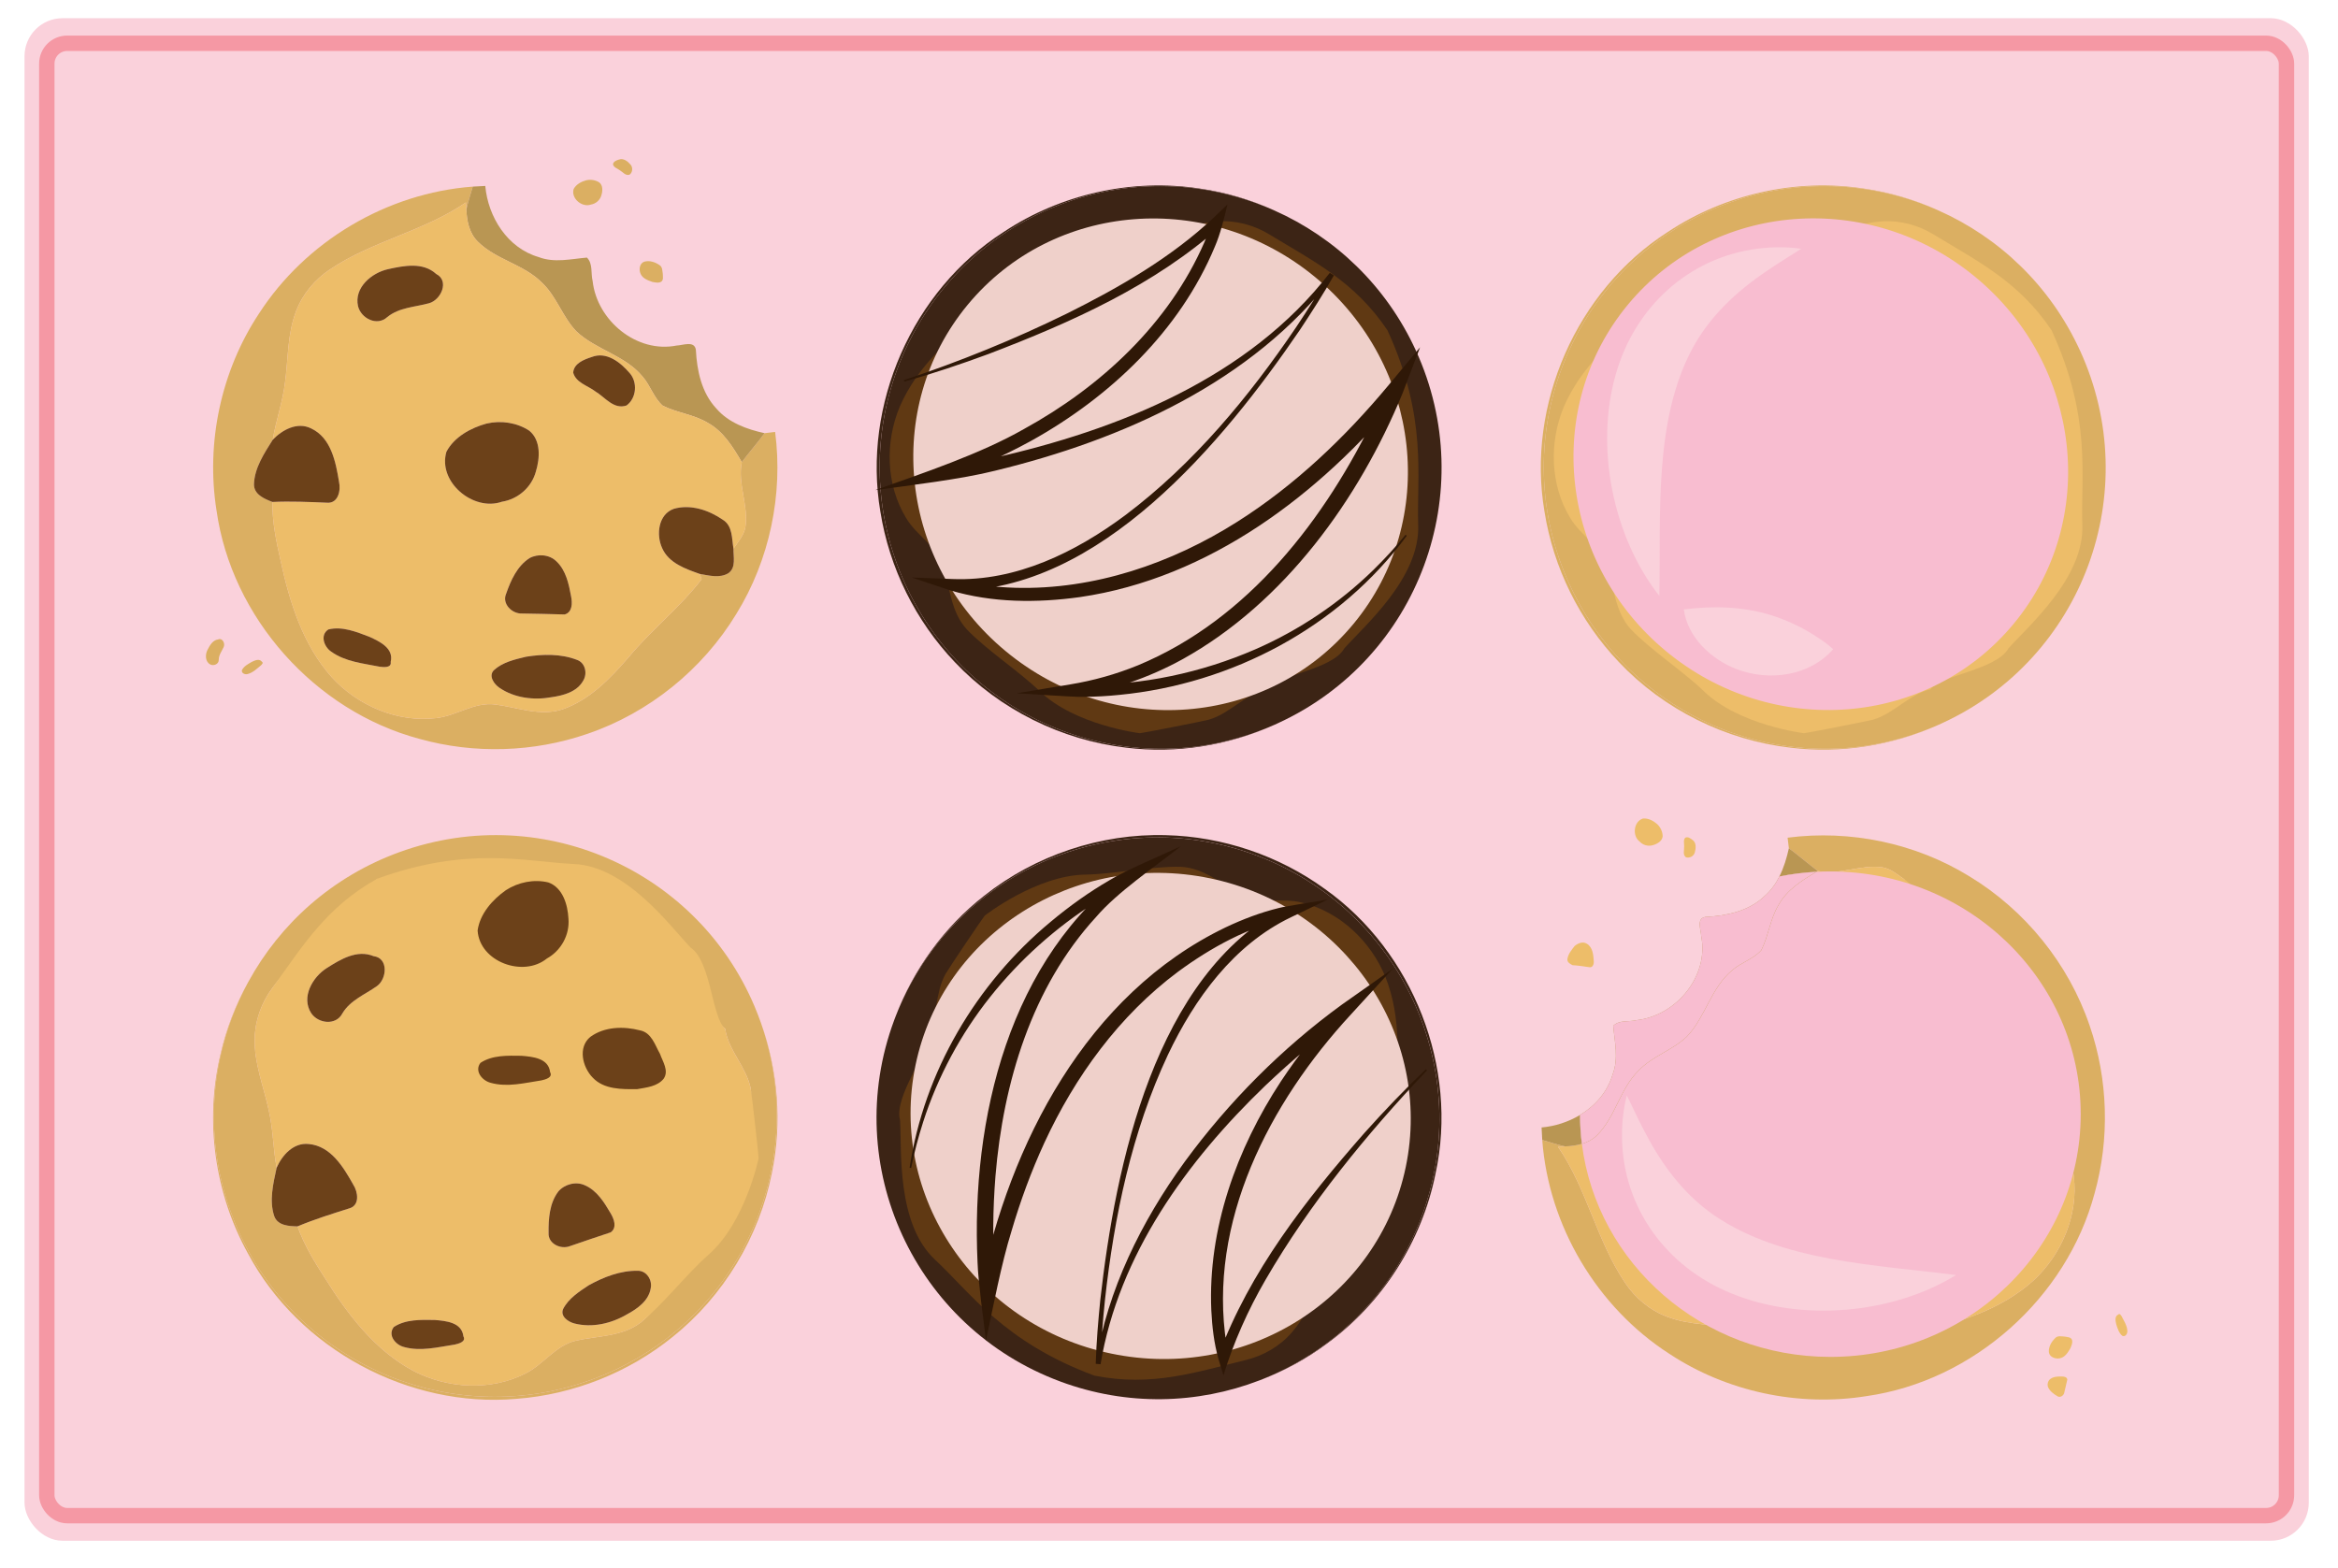 <?xml version="1.0" encoding="UTF-8"?>
<svg id="Layer_1" data-name="Layer 1" xmlns="http://www.w3.org/2000/svg" xmlns:xlink="http://www.w3.org/1999/xlink" viewBox="0 0 1518.93 1018.72">
  <defs>
    <style>
      .cls-1, .cls-2 {
        fill: none;
      }

      .cls-3 {
        clip-path: url(#clippath);
      }

      .cls-4 {
        fill: #f8bdd0;
      }

      .cls-5 {
        fill: #fad1db;
      }

      .cls-6 {
        fill: #efd0ca;
      }

      .cls-7 {
        fill: #edbd69;
      }

      .cls-8 {
        fill: #6c4119;
      }

      .cls-9 {
        fill: #b99653;
      }

      .cls-10 {
        fill: #dbaf62;
      }

      .cls-11 {
        fill: #2f1807;
      }

      .cls-12 {
        fill: #3c2415;
      }

      .cls-13 {
        fill: #603913;
      }

      .cls-2 {
        stroke: #f598a4;
        stroke-linecap: round;
        stroke-linejoin: round;
        stroke-width: 10px;
      }
    </style>
    <clipPath id="clippath">
      <rect class="cls-1" x="15.93" y="11.83" width="1484.02" height="989.35" rx="24.7" ry="24.7"/>
    </clipPath>
  </defs>
  <g class="cls-3">
    <rect class="cls-5" width="1518.93" height="1018.72"/>
    <rect class="cls-2" x="30.41" y="28.12" width="1455.05" height="956.76" rx="13.23" ry="13.23"/>
    <g>
      <g>
        <path class="cls-10" d="m168.21,203.83c30.29-47.02,83.12-78.42,138.92-82.56-1.45,4.89-2.95,9.77-4.15,14.73-.06-1.11-.19-3.36-.26-4.47-27.29,18.77-61,25.09-88.44,43.6-9.85,6.58-17.76,16.07-21.95,27.19-5.66,14.7-5.04,30.71-7.14,46.12-1.47,12.67-5.92,24.75-8.01,37.32-5.51,8.85-11.88,18.25-12.18,29.02,0,6.6,6.82,9.38,11.97,11.39-.15,12.91,2.48,25.56,5.32,38.07,5.86,27.1,14.47,54.91,33.36,75.94,16.91,18.42,42.55,29.45,67.67,26.44,13.21-1.41,24.84-10.64,38.51-8.83,14.38,1.86,29.05,7.87,43.56,3.16,17.65-6.09,31.05-20.05,42.98-33.85,14.81-17.85,33.3-32.27,47.45-50.74-.3-.85-.88-2.54-1.18-3.4,6.07,1.05,13.08,2.95,18.66-.56,4.98-3.63,3.1-10.62,3.18-15.86,2.99-4.38,6.78-8.57,7.76-13.94,2.2-14.21-5.19-28.11-2.33-42.32,4.81-6.37,10.09-12.37,14.81-18.79,2.29-.28,4.57-.56,6.86-.81,5.28,40.69-3.57,83.16-25.13,118.13-21.95,36.21-56.83,64.46-96.95,78.08-34.92,12.03-73.48,13.17-109.07,3.21-67.88-18.12-121.95-78.76-131.76-148.39-6.99-44.07,2.93-90.62,27.53-127.87Z"/>
        <path class="cls-9" d="m307.13,121.26c2.71-.15,5.43-.3,8.14-.43,1.82,20.22,14.41,40.31,34.6,46.19,10.22,3.95,20.99,1.26,31.44.36,4,3.95,2.44,10.22,3.7,15.24,2.84,25.65,28.62,47.11,54.59,41.91,4.06-.11,11.5-3.38,12.48,2.74.71,13.59,3.68,27.89,13.27,38.15,7.93,9.25,19.81,13.53,31.38,16.07-4.72,6.41-10,12.42-14.81,18.79-5.71-9.68-11.86-19.9-22.01-25.48-9.08-5.51-19.98-6.5-29.37-11.2-5.83-5.11-7.99-13.12-13.08-18.91-11.37-13.83-30.33-17.33-43.07-29.43-8.96-9.34-12.7-22.46-22.14-31.42-11.82-12.08-29.84-14.92-41.76-26.76-5.64-5.47-7.27-13.55-7.5-21.1,1.2-4.96,2.69-9.83,4.15-14.73Z"/>
        <path class="cls-7" d="m214.29,175.12c27.44-18.51,61.15-24.84,88.44-43.6.06,1.11.19,3.36.26,4.47.24,7.54,1.86,15.62,7.5,21.1,11.93,11.84,29.94,14.68,41.76,26.76,9.45,8.96,13.19,22.08,22.14,31.42,12.74,12.1,31.7,15.6,43.07,29.43,5.09,5.79,7.25,13.81,13.08,18.91,9.38,4.7,20.28,5.69,29.37,11.2,10.15,5.58,16.31,15.79,22.01,25.48-2.86,14.21,4.53,28.11,2.33,42.32-.98,5.36-4.77,9.55-7.76,13.94-1.11-6.52-.43-14.88-6.95-18.81-9.06-6.26-20.92-10.26-31.85-7.07-10.09,3.59-11.52,16.82-7.57,25.46,4.25,9.79,15.22,13.55,24.51,16.84.3.85.88,2.54,1.18,3.4-14.15,18.47-32.64,32.89-47.45,50.74-11.93,13.81-25.33,27.76-42.98,33.85-14.51,4.7-29.17-1.3-43.56-3.16-13.68-1.82-25.31,7.42-38.51,8.83-25.11,3.01-50.76-8.01-67.67-26.44-18.89-21.03-27.51-48.84-33.36-75.94-2.84-12.5-5.47-25.16-5.32-38.07,11.9-.56,23.77,0,35.63.49,7.18.51,8.91-8.1,7.65-13.57-2.12-12.8-5.09-28.55-18.1-34.69-8.96-4.47-18.7.83-24.96,7.35,2.09-12.57,6.54-24.64,8.01-37.32,2.09-15.41,1.47-31.42,7.14-46.12,4.19-11.11,12.1-20.6,21.95-27.19Zm37.89-.24c-10.73,2.33-22.27,12.05-19.58,24.04,1.92,7.97,12.31,13.25,18.96,7.14,7.78-6.37,17.97-6.48,27.21-9.04,7.69-2.12,13.38-14.53,4.64-18.98-8.59-7.91-20.92-5.43-31.23-3.16Zm132.11,57.15c-4.92,1.6-11.46,4.06-11.9,10.11,1.84,6.6,9.43,8.38,14.32,12.14,6.37,3.76,11.97,12.05,20.35,9.19,6.52-4.77,7.29-15.17,1.97-21.12-5.96-6.92-15.03-14.21-24.73-10.32Zm-68.14,43.19c-10.28,2.84-20.99,8.61-26.12,18.34-5.75,19.62,17.44,38.96,36.06,32.47,10.47-1.69,19.32-9.38,22.08-19.68,2.61-8.61,3.38-20.09-4.25-26.44-8.01-5.32-18.42-6.86-27.76-4.68Zm27.85,87.44c-8.04,5.17-12.16,14.47-15.2,23.17-2.84,6.56,3.85,13.08,10.28,12.82,9.25.06,18.51.43,27.76.62,5.13-1.43,5-7.54,4.17-11.73-1.47-8.04-3.29-16.84-9.45-22.7-4.55-4.55-12.01-5.19-17.57-2.18Zm-130.65,46.34c-5.66,3.63-2.8,11.33,1.82,14.43,9.15,6.58,20.8,7.63,31.52,9.79,2.48.32,7.76.9,7.14-3.1,2.16-8.98-7.29-13.32-13.87-16.35-8.36-3.16-17.59-6.97-26.61-4.77Zm128.41,17.74c-7.33,1.75-15.28,3.55-20.97,8.81-3.55,3.74.24,9,3.63,11.33,9.83,6.73,22.48,8.25,34.03,6.13,7.65-1.11,16.39-3.44,20.43-10.69,2.89-4.64,1.41-11.71-4.08-13.57-10.45-4.02-22.14-3.74-33.04-2.01Z"/>
        <g>
          <path class="cls-8" d="m252.18,174.89c10.3-2.27,22.63-4.74,31.23,3.16,8.74,4.45,3.06,16.86-4.64,18.98-9.23,2.56-19.43,2.67-27.21,9.04-6.65,6.11-17.03.83-18.96-7.14-2.69-11.99,8.85-21.71,19.58-24.04Z"/>
          <path class="cls-8" d="m384.29,232.04c9.7-3.89,18.77,3.4,24.73,10.32,5.32,5.94,4.55,16.35-1.97,21.12-8.38,2.86-13.98-5.43-20.35-9.19-4.89-3.76-12.48-5.54-14.32-12.14.45-6.05,6.99-8.51,11.9-10.11Z"/>
          <path class="cls-8" d="m316.15,275.23c9.34-2.18,19.75-.64,27.76,4.68,7.63,6.35,6.86,17.82,4.25,26.44-2.76,10.3-11.61,18-22.08,19.68-18.62,6.5-41.81-12.85-36.06-32.47,5.13-9.72,15.84-15.5,26.12-18.34Z"/>
          <path class="cls-8" d="m177.19,285.75c6.26-6.52,16.01-11.82,24.96-7.35,13.02,6.13,15.99,21.89,18.1,34.69,1.26,5.47-.47,14.08-7.65,13.57-11.86-.49-23.72-1.05-35.63-.49-5.15-2.01-11.97-4.79-11.97-11.39.3-10.77,6.67-20.18,12.18-29.02Z"/>
          <path class="cls-8" d="m437.7,330.65c10.92-3.18,22.78.81,31.85,7.07,6.52,3.93,5.83,12.29,6.95,18.81-.09,5.24,1.8,12.23-3.18,15.86-5.58,3.51-12.59,1.6-18.66.56-9.3-3.29-20.26-7.05-24.51-16.84-3.95-8.63-2.52-21.86,7.57-25.46Z"/>
          <path class="cls-8" d="m344,362.67c5.56-3.01,13.02-2.37,17.57,2.18,6.16,5.86,7.97,14.66,9.45,22.7.83,4.19.96,10.3-4.17,11.73-9.25-.19-18.51-.56-27.76-.62-6.43.26-13.12-6.26-10.28-12.82,3.03-8.7,7.16-18,15.2-23.17Z"/>
          <path class="cls-8" d="m213.35,409.01c9.02-2.2,18.25,1.6,26.61,4.77,6.58,3.03,16.03,7.37,13.87,16.35.62,4-4.66,3.42-7.14,3.1-10.73-2.16-22.38-3.21-31.52-9.79-4.62-3.1-7.48-10.79-1.82-14.43Z"/>
          <path class="cls-8" d="m341.76,426.75c10.9-1.73,22.59-2.01,33.04,2.01,5.49,1.86,6.97,8.93,4.08,13.57-4.04,7.25-12.78,9.58-20.43,10.69-11.54,2.12-24.19.6-34.03-6.13-3.4-2.33-7.18-7.59-3.63-11.33,5.69-5.26,13.64-7.05,20.97-8.81Z"/>
        </g>
      </g>
      <g>
        <path class="cls-10" d="m1244.91,865.63c27.1-5.86,54.91-14.47,75.94-33.36,18.42-16.91,29.45-42.55,26.44-67.67-1.41-13.21-10.64-24.84-8.83-38.51,1.86-14.38,7.87-29.05,3.16-43.56-6.09-17.65-20.05-31.05-33.85-42.98-17.85-14.81-32.27-33.3-50.74-47.45-.85.3-19.81-7.98-19.81-20.67-4.38-2.99-8.57-6.78-13.94-7.76-14.21-2.2-28.11,5.19-42.32,2.33-6.37-4.81-12.37-10.09-18.79-14.81-.28-2.29-.56-4.57-.81-6.86,40.69-5.28,83.16,3.57,118.13,25.13,36.21,21.95,64.46,56.83,78.08,96.95,12.03,34.92,13.17,73.48,3.21,109.07-18.12,67.88-78.76,121.95-148.39,131.76-44.07,6.99-90.62-2.93-127.87-27.53-47.02-30.29-78.42-83.12-82.56-138.92,4.89,1.45,9.77,2.95,14.73,4.15-1.11.06-3.36.19-4.47.26,18.77,27.29,25.09,61,43.6,88.44,6.58,9.85,16.07,17.76,27.19,21.95,14.7,5.66,30.71,5.04,46.12,7.14,12.67,1.47,24.75,5.92,37.32,8.01"/>
        <path class="cls-7" d="m1055.81,833.63c-18.51-27.44-24.84-61.15-43.6-88.44,1.11-.06,3.36-.19,4.47-.26,7.54-.24,15.62-1.86,21.1-7.5,11.84-11.93,14.68-29.94,26.76-41.76,8.96-9.45,22.08-13.19,31.42-22.14,12.1-12.74,15.6-31.7,29.43-43.07,5.79-5.09,13.81-7.25,18.91-13.08,4.7-9.38,5.69-20.28,11.2-29.37,5.58-10.15,15.79-16.31,25.48-22.01,14.21,2.86,28.11-4.53,42.32-2.33,5.36.98,9.55,4.77,13.94,7.76,9.99,7.09,18.96,20.97,19.81,20.67,18.47,14.15,32.89,32.64,50.74,47.45,13.81,11.93,27.76,25.33,33.85,42.98,4.7,14.51-1.3,29.17-3.16,43.56-1.82,13.68,7.42,25.31,8.83,38.51,3.01,25.11-8.01,50.76-26.44,67.67-21.03,18.89-48.84,27.51-75.94,33.36-12.5,2.84-25.16,5.47-38.07,5.32-14.58.77-31,1.4-40.42-.21-12.57-2.09-24.64-6.54-37.32-8.01-15.41-2.09-31.42-1.47-46.12-7.14-11.11-4.19-20.6-12.1-27.19-21.95Z"/>
        <path class="cls-9" d="m1001.52,732.64c.13,2.71.28,5.43.43,8.14,4.89,1.45,9.77,2.95,14.73,4.15,3.67-.11,7.46-.56,11.02-1.64-.77-6.16-1.19-12.42-1.21-18.77-7.55,4.54-16.24,7.34-24.97,8.12Z"/>
        <path class="cls-9" d="m1162.18,551.19c-1.38,6.25-3.27,12.59-6.17,18.35,7.84-1.57,15.88-2.59,24.08-3.03.29-.17.58-.34.87-.51-6.37-4.81-12.37-10.09-18.79-14.81Z"/>
        <path class="cls-4" d="m1155.49,588.01c-5.51,9.08-6.5,19.98-11.2,29.37-5.11,5.83-13.12,7.99-18.91,13.08-13.83,11.37-17.33,30.33-29.43,43.07-9.34,8.96-22.46,12.7-31.42,22.14-12.08,11.82-14.92,29.84-26.76,41.76-2.81,2.9-6.31,4.73-10.07,5.87,9.82,78,78.35,138.42,161.43,138.42,89.83,0,162.65-70.62,162.65-157.72s-72.82-157.72-162.65-157.72c-3.03,0-6.04.09-9.03.25-9.42,5.57-19.2,11.65-24.61,21.5Z"/>
        <path class="cls-9" d="m1146.11,582.56c-10.26,9.6-24.56,12.57-38.15,13.27-6.11.98-2.84,8.42-2.74,12.48,5.19,25.97-16.26,51.74-41.91,54.59-5.02,1.26-11.28-.3-15.24,3.7.9,10.45,3.59,21.22-.36,31.44-3.34,11.48-11.28,20.5-21.22,26.48.02,6.35.43,12.62,1.21,18.77,3.76-1.13,7.26-2.97,10.07-5.87,11.84-11.93,14.68-29.94,26.76-41.76,8.96-9.45,22.08-13.19,31.42-22.14,12.1-12.74,15.6-31.7,29.43-43.07,5.79-5.09,13.81-7.25,18.91-13.08,4.7-9.38,5.69-20.28,11.2-29.37,5.41-9.85,15.19-15.93,24.61-21.5-8.2.44-16.25,1.46-24.08,3.03-2.46,4.9-5.66,9.38-9.91,13.02Z"/>
        <path class="cls-4" d="m1146.11,582.56c-10.26,9.6-24.56,12.57-38.15,13.27-6.11.98-2.84,8.42-2.74,12.48,5.19,25.97-16.26,51.74-41.91,54.59-5.02,1.26-11.28-.3-15.24,3.7.9,10.45,3.59,21.22-.36,31.44-3.34,11.48-11.28,20.5-21.22,26.48.02,6.35.43,12.62,1.21,18.77,3.76-1.13,7.26-2.97,10.07-5.87,11.84-11.93,14.68-29.94,26.76-41.76,8.96-9.45,22.08-13.19,31.42-22.14,12.1-12.74,15.6-31.7,29.43-43.07,5.79-5.09,13.81-7.25,18.91-13.08,4.7-9.38,5.69-20.28,11.2-29.37,5.41-9.85,15.19-15.93,24.61-21.5-8.2.44-16.25,1.46-24.08,3.03-2.46,4.9-5.66,9.38-9.91,13.02Z"/>
        <path class="cls-5" d="m1270.78,828.53c-41.51,25.59-101.01,30.6-146.32,11.77-41.6-17-69.96-55.15-70.67-100.6-.2-9.38.78-18.79,3.11-27.88,1.49,2.8,2.68,5.59,4.02,8.32,2.47,5.17,5.19,10.81,7.9,15.85,11.12,21.34,25.24,40.17,44.77,53.7,44.09,30.25,105.18,32.16,157.2,38.85h0Z"/>
      </g>
      <g>
        <g>
          <path class="cls-10" d="m259.51,553.72c-43.61,15.84-77.53,46.51-98.13,84.21-.08.11-.15.24-.21.37-24.07,44.31-29.78,98.26-11.23,149.3,34.4,94.69,139.23,143.49,234.15,109.01,94.17-34.22,143.2-137.57,110.36-231.67-.18-.5-.35-1.01-.54-1.51l-.26-.71c-34.4-94.68-139.23-143.48-234.15-109Zm228.22,153.69c.91,5.38-1.22,10.61-2.54,15.74,1.72,4.96,5.87,10.87,2.43,16-4.05,5.19-11.28,5.8-17.34,6.89.56.7-17.18,44.85-25.01,66.68-6.49,17.05-14.33,34.74-28.84,46.49-12.04,9.38-27.87,8.74-42.02,11.9-13.48,2.97-21.25,15.61-33.18,21.45-22.58,11.41-50.45,9.8-72.64-1.74-24.94-13.31-42.53-36.51-57.28-59.98-6.94-10.78-13.74-21.77-18-33.95-5.53-.13-12.88-.41-15.14-6.62-3.4-10.23-.63-21.25,1.54-31.44-2.33-12.53-2.27-25.39-5.21-37.82-3.29-15.2-9.34-30.02-9.04-45.78.14-11.87,4.33-23.5,11.34-33.05,19.48-26.77,48.99-44.22,68.23-71.18.44,1.02,1.34,3.09,1.77,4.12,2.8,7,7.08,14.05,14.25,17.26,15.25,7.06,33.17,3.58,48.39,10.89,11.94,5.2,19.93,16.25,31.55,21.97,16.11,7.03,35.11,3.84,50.53,12.95,6.75,3.72,11.52,10.51,18.75,13.32,10.43,1.21,21.01-1.58,31.43.5,11.45,1.78,20.72,9.28,29.39,16.43,2.17,14.34,13.86,24.87,16.64,38.98Z"/>
          <path class="cls-10" d="m494.45,664.94c11.05,31,13.72,65.01,7.03,97.28-8.26,41.53-31.4,79.99-64.46,106.49-28.72,23.24-64.57,37.48-101.42,40.26-69.98,6.14-141.51-32.38-174.52-94.47-21.61-39.04-28.19-86.17-17.79-129.59,3.71-16.32,9.8-32,17.88-46.6-24.07,44.31-29.78,98.26-11.23,149.3,34.4,94.69,139.23,143.49,234.15,109.01,94.17-34.22,143.2-137.57,110.36-231.67Z"/>
        </g>
        <path class="cls-7" d="m471.02,668.37c-8.6-7.28-9.02-43.62-22.34-52.61-.01,0-.03-.02-.04-.03-13.29-13.9-41.51-52.72-75.86-54.31-31.97-1.48-68.68-11.87-127.73,9.58-.01,0-.03.01-.04.02-33.41,18.59-48.74,44.41-68.21,71.17-7.01,9.55-11.2,21.18-11.34,33.05-.3,15.76,5.75,30.58,9.04,45.78,2.87,12.14,2.89,24.71,5.06,36.97.05.26.4.31.51.07,3.76-8,10.97-15.76,20.59-14.66,14.33,1.32,22.5,15.11,28.86,26.43,3.05,4.71,4.37,13.4-2.55,15.37-11.24,3.57-22.49,7.07-33.41,11.61-.13.06-.2.21-.15.35,4.27,12.08,11.02,23,17.91,33.71,14.76,23.47,32.35,46.67,57.28,59.98,22.19,11.54,50.06,13.16,72.64,1.74,11.93-5.84,19.7-18.48,33.18-21.45,14.15-3.16,29.98-2.52,42.02-11.9,14.51-11.75,30.04-31.82,43.77-43.83,24.03-21.02,32.63-62.69,32.63-62.74.03-1.89-4.21-39.96-5.11-45.24-2.78-14.09-14.42-24.6-16.63-38.89,0-.06-.04-.11-.08-.15Zm-91,101.84c7.79,3.4,12.5,11.06,16.63,18.11,2.21,3.64,4.41,9.32.13,12.41-.02.02-.05.03-.08.04-8.75,2.98-17.55,5.79-26.25,8.89-5.96,2.44-14.48-1.41-14.05-8.54-.11-9.21.58-19.34,6.36-26.95,0-.01.02-.02.02-.03,4.2-4.71,11.42-6.66,17.25-3.93Zm-84.62,103.5s-.01,0-.02,0c-10.81,1.63-22.11,4.62-32.96,1.55-5.39-1.33-10.69-7.55-6.66-12.89.02-.03.05-.05.08-.07,7.71-5.12,17.66-4.69,26.58-4.58,0,0,.01,0,.02,0,7.22.6,17.57,1.46,18.61,10.62,1.94,3.54-3.21,4.8-5.65,5.36Zm-50.51-232.95c-7.81,5.56-17.35,9.15-22.49,17.79-4.16,8.02-15.73,6.6-20.26-.23-6.62-10.35.9-23.44,10.19-29.29,8.91-5.64,19.66-12.19,30.42-7.69,9.73,1.19,8.64,14.81,2.13,19.42Zm177.86,196.36c-1.32,8.19-8.74,13.36-15.55,17.02-10.13,5.93-22.54,8.83-34.08,5.85-3.99-1.03-9.34-4.67-7.29-9.4,3.55-6.88,10.4-11.29,16.7-15.44,0,0,.01,0,.02-.01,9.64-5.34,20.53-9.59,31.72-9.39,5.79-.13,9.6,6.02,8.48,11.36Z"/>
        <g>
          <path class="cls-8" d="m212.34,629.03c8.91-5.65,19.65-12.19,30.43-7.69,9.73,1.19,8.63,14.81,2.12,19.42-7.8,5.56-17.35,9.15-22.48,17.79-4.16,8.02-15.73,6.6-20.26-.24-6.63-10.35.9-23.43,10.19-29.28Z"/>
          <path class="cls-8" d="m328.58,578.5c8.03-5.24,18.34-7.35,27.69-5.08,9.34,3.36,12.54,14.41,13.03,23.4.93,10.62-4.76,20.88-14.03,26.04-15.28,12.46-43.68,2.2-44.98-18.2,1.5-10.89,9.59-19.97,18.29-26.15Z"/>
          <path class="cls-8" d="m226.97,785.19c-11.32,3.59-22.66,7.12-33.66,11.71-5.53-.13-12.88-.41-15.14-6.62-3.4-10.23-.63-21.25,1.54-31.44,3.65-8.27,11.01-16.58,20.95-15.44,14.33,1.32,22.5,15.11,28.86,26.43,3.05,4.71,4.37,13.4-2.55,15.37Z"/>
          <path class="cls-8" d="m431.24,700.85c-4.05,5.19-11.28,5.8-17.34,6.89-9.86.08-21.46.29-28.8-7.46-6.67-6.77-9.84-19.69-1.59-26.5,9.18-6.72,21.7-7.02,32.34-4.23,7.47,1.47,9.68,9.56,12.95,15.3,1.72,4.96,5.87,10.87,2.43,16Z"/>
          <path class="cls-8" d="m362.77,774.17c4.19-4.73,11.42-6.67,17.26-3.95,7.79,3.4,12.5,11.06,16.63,18.11,2.21,3.65,4.42,9.35.09,12.45-8.76,2.98-17.59,5.8-26.31,8.9-5.96,2.44-14.47-1.4-14.04-8.54-.12-9.21.58-19.36,6.37-26.96Z"/>
          <path class="cls-8" d="m255.79,862.34c7.73-5.15,17.7-4.73,26.64-4.61,7.22.6,17.58,1.46,18.62,10.63,1.95,3.54-3.21,4.81-5.65,5.35-10.82,1.64-22.13,4.63-32.97,1.57-5.4-1.34-10.72-7.59-6.63-12.94Z"/>
          <path class="cls-8" d="m312.12,690.67c7.73-5.15,17.7-4.73,26.64-4.61,7.22.6,17.58,1.46,18.62,10.63,1.95,3.54-3.21,4.81-5.65,5.35-10.82,1.64-22.13,4.63-32.97,1.57-5.4-1.34-10.72-7.59-6.63-12.94Z"/>
          <path class="cls-8" d="m382.54,835.16c9.65-5.35,20.55-9.6,31.74-9.4,5.8-.13,9.6,6.02,8.47,11.36-1.32,8.19-8.74,13.36-15.55,17.02-10.12,5.93-22.54,8.82-34.07,5.85-3.99-1.03-9.34-4.68-7.28-9.41,3.55-6.88,10.41-11.29,16.7-15.44Z"/>
        </g>
      </g>
      <g>
        <g>
          <path class="cls-10" d="m1351.29,227.73c-19.33-42.18-52.65-73.5-91.91-90.96-.12-.07-.25-.13-.39-.18-46.12-20.39-100.35-21.69-149.71.94-91.58,41.98-131.71,150.43-89.62,242.23,41.76,91.08,148.75,131.55,239.87,91.17.49-.22.98-.44,1.46-.66l.69-.32c91.57-41.98,131.7-150.43,89.61-242.23Z"/>
          <path class="cls-10" d="m1259.53,470.93c-30,13.53-63.68,18.95-96.38,14.91-42.06-4.86-82.28-24.8-111.37-55.59-25.5-26.74-42.6-61.31-48.37-97.81-11.81-69.25,20.77-143.67,79.98-181.62,37.15-24.71,83.6-35.1,127.72-28.26,16.57,2.37,32.7,7.17,47.89,14.03-46.12-20.39-100.35-21.69-149.71.94-91.58,41.98-131.71,150.43-89.62,242.23,41.76,91.08,148.75,131.55,239.87,91.17Z"/>
        </g>
        <path class="cls-7" d="m1254.21,447.86c6.55-9.16,42.75-12.54,50.62-26.54,0-.01.02-.03.03-.04,12.78-14.37,49.17-45.66,47.97-80.02-1.12-31.99,6.25-69.41-19.92-126.53,0-.01-.01-.03-.02-.04-21.24-31.78-48.22-44.97-76.48-62.2-10.09-6.22-22.02-9.44-33.86-8.62-15.73.98-30.02,8.21-44.9,12.73-11.87,3.85-24.39,4.88-36.43,8.04-.26.07-37.77,16.92-37.9,16.98-11.7,5.23-22.02,12.85-32.14,20.59-22.2,16.62-43.89,36.03-55.13,61.97-9.7,23.05-9.05,50.96,4.16,72.54,6.79,11.41,20.02,18.13,24.08,31.33,4.3,13.84,4.95,29.68,15.28,40.91,12.89,13.5,34.16,27.35,47.24,40.07,22.9,22.24,65.13,27.43,65.18,27.42,1.88-.12,39.48-7.44,44.68-8.77,13.81-3.91,23.34-16.37,37.41-19.73.06-.01.11-.05.14-.1Z"/>
        <ellipse class="cls-4" cx="1182.93" cy="301.64" rx="157.72" ry="162.65" transform="translate(196.48 1020.83) rotate(-50.4)"/>
        <path class="cls-5" d="m1078.05,387.23c-30.25-38.32-41.95-96.99-28.27-144.16,12.27-43.3,47.12-75.81,92.29-81.48,9.32-1.22,18.79-1.27,28.09.07-2.62,1.81-5.25,3.31-7.81,4.96-4.86,3.05-10.15,6.4-14.84,9.67-19.9,13.48-36.97,29.61-48.2,50.52-25.06,47.14-20.21,108.03-21.27,160.42h0Z"/>
        <path class="cls-5" d="m1093.93,396c19.21-2.39,38.09-1.94,56.46,3.68,9.94,3.15,18.68,7.08,27.76,12.78,4.02,2.62,8.21,5.15,12.82,9.37-15.32,17.57-41.73,21.07-62.8,12.95-16.33-6.22-31.93-20.76-34.24-38.78h0Z"/>
      </g>
      <g>
        <g>
          <path class="cls-12" d="m919.83,227.73c-19.33-42.18-52.65-73.5-91.91-90.96-.12-.07-.25-.13-.39-.18-46.12-20.39-100.35-21.69-149.71.94-91.58,41.98-131.71,150.43-89.62,242.23,41.76,91.08,148.75,131.55,239.87,91.17.49-.22.98-.44,1.46-.66l.69-.32c91.57-41.98,131.7-150.43,89.61-242.23Z"/>
          <path class="cls-12" d="m828.07,470.93c-30,13.53-63.68,18.95-96.38,14.91-42.06-4.86-82.28-24.8-111.37-55.59-25.5-26.74-42.6-61.31-48.37-97.81-11.81-69.25,20.77-143.67,79.98-181.62,37.15-24.71,83.6-35.1,127.72-28.26,16.57,2.37,32.7,7.17,47.89,14.03-46.12-20.39-100.35-21.69-149.71.94-91.58,41.98-131.71,150.43-89.62,242.23,41.76,91.08,148.75,131.55,239.87,91.17Z"/>
        </g>
        <path class="cls-13" d="m822.74,447.86c6.55-9.16,42.75-12.54,50.62-26.54,0-.01.02-.03.03-.04,12.78-14.37,49.17-45.66,47.97-80.02-1.12-31.99,6.25-69.41-19.92-126.53,0-.01-.01-.03-.02-.04-21.24-31.78-48.22-44.97-76.48-62.2-10.09-6.22-22.02-9.44-33.86-8.62-15.73.98-30.02,8.21-44.9,12.73-11.87,3.85-24.39,4.88-36.43,8.04-.26.07-37.77,16.92-37.9,16.98-11.7,5.23-22.02,12.85-32.14,20.59-22.2,16.62-43.89,36.03-55.13,61.97-9.7,23.05-9.05,50.96,4.16,72.54,6.79,11.41,20.02,18.13,24.08,31.33,4.3,13.84,4.95,29.68,15.28,40.91,12.89,13.5,34.16,27.35,47.24,40.07,22.9,22.24,65.13,27.43,65.18,27.42,1.88-.12,39.48-7.44,44.68-8.77,13.81-3.91,23.34-16.37,37.41-19.73.06-.01.11-.05.14-.1Z"/>
      </g>
      <g>
        <g>
          <path class="cls-12" d="m688.79,897.7c43.49,16.15,89.2,14.74,129.31-.67.13-.03.27-.09.4-.15,47.03-18.19,86.3-55.62,105.2-106.53,35.07-94.44-13.24-199.5-107.91-234.66-93.93-34.88-198.2,12.17-234.08,105.14-.19.5-.38,1-.57,1.5l-.26.71c-35.07,94.43,13.24,199.49,107.92,234.65Z"/>
          <path class="cls-12" d="m581.71,660.84c11.65-30.78,31.63-58.43,57.61-78.7,33.18-26.3,75.71-40.64,118.06-39.44,36.93.88,73.48,13.23,103.37,34.96,57.32,40.62,86.9,116.28,71.87,184.97-8.8,43.74-34.29,83.94-70.33,110.29-13.4,10.04-28.19,18.05-43.79,23.94,47.03-18.19,86.3-55.62,105.2-106.53,35.07-94.44-13.24-199.5-107.91-234.66-93.93-34.88-198.2,12.17-234.08,105.14Z"/>
        </g>
        <path class="cls-13" d="m601.79,673.4c1.85,11.11-21.36,39.09-17.03,54.56,0,.02,0,.03,0,.05,1.13,19.2-2.48,67.05,22.67,90.5,23.41,21.82,44.66,53.51,103.56,75.38.01,0,.03,0,.05.01,37.5,7.45,65.9-2.3,98.06-10.09,11.53-2.74,22.25-8.89,30.04-17.85,10.43-11.82,15.42-27.03,22.75-40.75,5.67-11.12,13.79-20.7,20.07-31.45.13-.23,14.74-38.67,14.79-38.81,4.57-11.97,6.49-24.66,8.17-37.29,3.94-27.44,5.56-56.51-4.84-82.8-9.44-23.16-29.64-42.43-54.24-48.35-12.87-3.27-26.98,1.34-39.18-5.13-12.83-6.75-24.48-17.49-39.73-18.13-18.66-.43-43.5,4.81-61.74,5.07-31.92.46-65.45,26.66-65.48,26.7-1.24,1.42-22.66,33.18-25.39,37.79-7,12.54-4.93,28.09-12.5,40.41-.03.05-.04.11-.03.17Z"/>
      </g>
      <ellipse class="cls-6" cx="754.02" cy="301.71" rx="157.72" ry="162.65" transform="translate(40.91 690.37) rotate(-50.4)"/>
      <path class="cls-11" d="m587.17,247.03c36.32-12.09,71.96-26.55,106.3-43.44,33.94-16.93,67.51-36.28,95.17-62.32,0,0,8.78-8.37,8.78-8.37-2.07,8.87-4.58,19.12-8.15,27.35-22.85,54.94-68.3,97.91-119.7,126.39-18.8,10.29-38.46,18.96-58.66,25.95l-1.97-8.46c11.88-1.51,23.95-3.8,35.72-6.35,81.86-18.36,166.62-52.27,219.28-120.51,0,0,2.64,1.71,2.64,1.71-6.88,12.12-14.37,23.76-22.03,35.33-49.59,72.75-129.99,170.31-225.9,169.55,0,0,1.35-7.41,1.35-7.41,12.85,3.71,26.39,5.09,39.75,5.5,51.04,1.36,101.3-15.76,144.11-42.92,37.49-23.73,69.91-54.71,98.24-88.73,0,0,20.46-24.62,20.46-24.62l-11.36,29.89c-28.34,68.93-76.69,135.96-142.78,172.72-22.29,12.31-46.83,20.65-72.03,24.27l-.27-7.86c2.36.18,4.97.27,7.49.32,38.42.31,76.89-7.82,112.11-23.16,28.27-12.38,54.38-29.89,76.5-51.48,7.38-7.23,14.4-14.85,20.95-22.88l.79.62c-43.62,59.4-113.76,96.36-186.73,103.42-7.86.81-15.76,1.25-23.68,1.27-5.62.26-36.86-2.08-43.03-2.31,0,0,34.7-5.76,34.7-5.76,15.11-2.46,29.89-6.63,44.05-12.4,71.71-29.74,122.06-95.22,154.71-163.68,2.55-5.48,5.09-11.23,7.24-16.8,0,0,9.1,5.26,9.1,5.26-53.06,64.06-124.57,118.62-208.76,130.88-27.87,3.87-56.85,3.75-84.01-4.33,0,0-25.22-8.41-25.22-8.41l26.57,1c41.19,1.65,80.12-17.51,112.47-41.7,44.06-33.25,79.84-76.38,110.68-121.92,7.68-11.44,15.04-23.18,21.79-35.17,0,0,2.64,1.71,2.64,1.71-53.03,69.19-137.16,106.59-219.98,126.69-21.76,5.52-55.35,9.49-77.85,12.6,31.14-11.09,68.09-23.4,96.6-39.69,49.92-27.4,94.26-68.55,117.21-121.36,1.98-4.67,3.86-9.52,5.2-14.37,0,0,5.89,3.42,5.89,3.42-43.41,38.9-97.43,62.98-151.3,83.55-18.04,6.66-36.26,12.78-54.77,17.99l-.28-.96h0Z"/>
      <g>
        <ellipse class="cls-6" cx="754.03" cy="725.12" rx="157.72" ry="162.65" transform="translate(-109.43 1315.72) rotate(-78.25)"/>
        <path class="cls-11" d="m927.1,695.52c-39.39,41.59-76.12,86.44-104.9,136.06-11.42,19.66-20.69,40.51-27.36,62.11,0,0-3.23-10.63-3.23-10.63-2.93-10.32-4.13-20.96-4.66-31.63-2.3-52.91,16.45-104.92,45.2-148.73,11.59-17.51,24.67-33.98,38.96-49.27l5.67,6.58c-19.35,13.55-37.52,29.1-54.67,45.37-50.98,48.97-95.3,110.02-107.12,181.11,0,0-3.13-.28-3.13-.28.42-13.93,1.6-27.72,2.97-41.53,9.86-87.49,35.36-211.32,120.52-255.45,0,0,2.27,7.18,2.27,7.18-26.31,5.87-50.65,19.1-72.24,35-38.24,28.48-67,68.13-86.88,111.17-8.55,18.58-15.61,37.8-21.37,57.44-6.64,21.35-11.86,49.02-16.58,71.06-1.58-13.15-5.06-38.01-5.47-50.82-4.31-93.08,20.26-198.11,99.43-255.44,0,0,3.92,6.82,3.92,6.82-9.2,4.1-18.13,9.26-26.68,14.65-25.95,16.52-49.22,37.33-68.38,61.41-19.21,24.15-34.12,51.83-43.59,81.26-3.15,9.84-5.79,19.86-7.84,30.02l-.98-.18c9.38-62.27,43.22-119.66,91.58-159.77,12.08-10.12,24.95-19.34,38.61-27.25,9.41-5.92,35.72-17.02,46.06-21.91-16.86,13.35-41.2,29.72-55.08,45.96-41.85,45.61-60.38,107.75-65.41,168.47-1.7,21.48-1.98,43.11-.38,64.6.24,3.03.52,6.16.87,9.04l-10.51-.4c19.35-94.58,69.19-191.47,159.55-234.93,11.16-5.28,22.77-9.72,34.79-12.63,4.17-1.17,27.08-4.59,31.62-5.46,0,0-23.96,11.53-23.96,11.53-37.18,17.79-62.66,52.91-79.96,89.42-23.42,49.98-34.91,104.83-40.9,159.5-1.45,13.7-2.47,27.52-2.84,41.27,0,0-3.13-.28-3.13-.28,7.63-47.8,29.61-92.23,57.88-131.14,28.57-38.94,63.03-73.63,102.11-102.07,0,0,32.87-23.16,32.87-23.16l-27.2,29.75c-52.72,57.11-93.21,134.84-80.71,214.39.43,2.38.95,4.94,1.57,7.19,0,0-6.76-.1-6.76-.1,20.21-54.67,56.72-101.21,94.74-144.55,12.84-14.32,26.09-28.24,40.02-41.49l.7.72h0Z"/>
      </g>
      <g>
        <path class="cls-10" d="m134.78,422.35c1.5-2.92,3.35-6.36,6.94-6.85,2.8-1.21,4.64,2.61,3.63,4.87-1.21,2.72-3.21,5.18-3.22,8.3.15,2.8-3.17,4.24-5.46,3.12-3.4-1.73-3.45-6.42-1.88-9.45Z"/>
        <path class="cls-10" d="m401.95,103.73c3.02-1.21,5.83,1.06,7.68,3.21,1.65,1.85,1.41,5.08-.61,6.56-2.6.89-4.34-1.69-6.32-2.86-1.52-1.17-3.88-1.72-4.45-3.77.14-1.88,2.17-2.64,3.7-3.14Z"/>
        <path class="cls-10" d="m380.78,117.15c2.9-.68,6.14-.2,8.63,1.45,2.37,1.97,2.13,5.54,1.32,8.22-.86,3.2-3.61,5.59-6.86,6.12-5.78,2.02-12.99-3.99-11.2-10.09,1.59-3.02,4.92-4.81,8.12-5.7Z"/>
        <path class="cls-10" d="m418.55,170.05c3.39-.99,7.08.25,9.9,2.2,2.03,1.22,1.81,3.82,2.16,5.84-.03,1.63.56,3.8-.99,4.93-1.73,1.09-3.91.5-5.8.17-2.89-1.02-6.3-2.19-7.62-5.23-1.23-2.68-.78-6.79,2.35-7.91Z"/>
        <path class="cls-10" d="m157.13,435.55c1.26-2.6,4-4.05,6.41-5.43,2.03-.97,4.94-2.38,6.66-.08,1.08.64-.1,1.79-.67,2.32-2.64,2.14-5.2,4.72-8.59,5.61-1.66.49-4.07-.35-3.81-2.42Z"/>
      </g>
      <g>
        <path class="cls-7" d="m1099.5,545.72c2.67,1.84,2.34,5.44,1.57,8.18-.62,2.4-3.45,3.99-5.81,3.12-2.18-1.68-1-4.55-1.12-6.85.13-1.91-.71-4.18.68-5.79,1.64-.92,3.4.35,4.66,1.35Z"/>
        <path class="cls-7" d="m1076.62,535.5c2.17,2.04,3.56,5,3.56,7.99-.33,3.07-3.44,4.84-6.12,5.64-3.14,1.06-6.65.09-8.89-2.34-4.88-3.7-3.85-13.03,2.21-14.91,3.4-.34,6.73,1.44,9.23,3.61Z"/>
        <path class="cls-7" d="m1023.01,614.71c2.15-1.81,5.33-3.13,7.95-1.46,3.82,2.32,4.22,7.29,4.46,11.31.21,1.73-.61,4.34-2.81,3.94-3.65-.54-7.3-1.1-10.99-1.32-1.53-.79-3.54-1.87-3.33-3.91.44-3.32,2.72-6.02,4.71-8.57Z"/>
        <path class="cls-7" d="m1331.09,878.69c-.28-3.52,1.69-6.88,4.17-9.24,1.61-1.73,4.11-1,6.16-.92,1.59.36,3.83.23,4.62,1.97.71,1.92-.31,3.93-1.01,5.71-1.59,2.62-3.43,5.72-6.67,6.39-2.88.66-6.81-.62-7.27-3.91Z"/>
        <path class="cls-7" d="m1330.48,901.13c-.57-1.88.1-4.11,1.77-5.21,2.17-1.5,4.96-1.5,7.5-1.44,1.33.01,3.19.36,3.31,2.01-.64,2.8-1.34,5.6-1.95,8.41-.33,1.97-2.74,3.6-4.55,2.32-2.45-1.47-5.02-3.32-6.09-6.09Z"/>
        <path class="cls-7" d="m1378.93,868.11c-2.28-1.76-3.15-4.74-4.01-7.38-.54-2.19-1.32-5.32,1.28-6.54.85-.93,1.73.47,2.14,1.13,1.56,3.02,3.57,6.05,3.74,9.55.14,1.72-1.17,3.91-3.15,3.24Z"/>
      </g>
    </g>
  </g>
</svg>